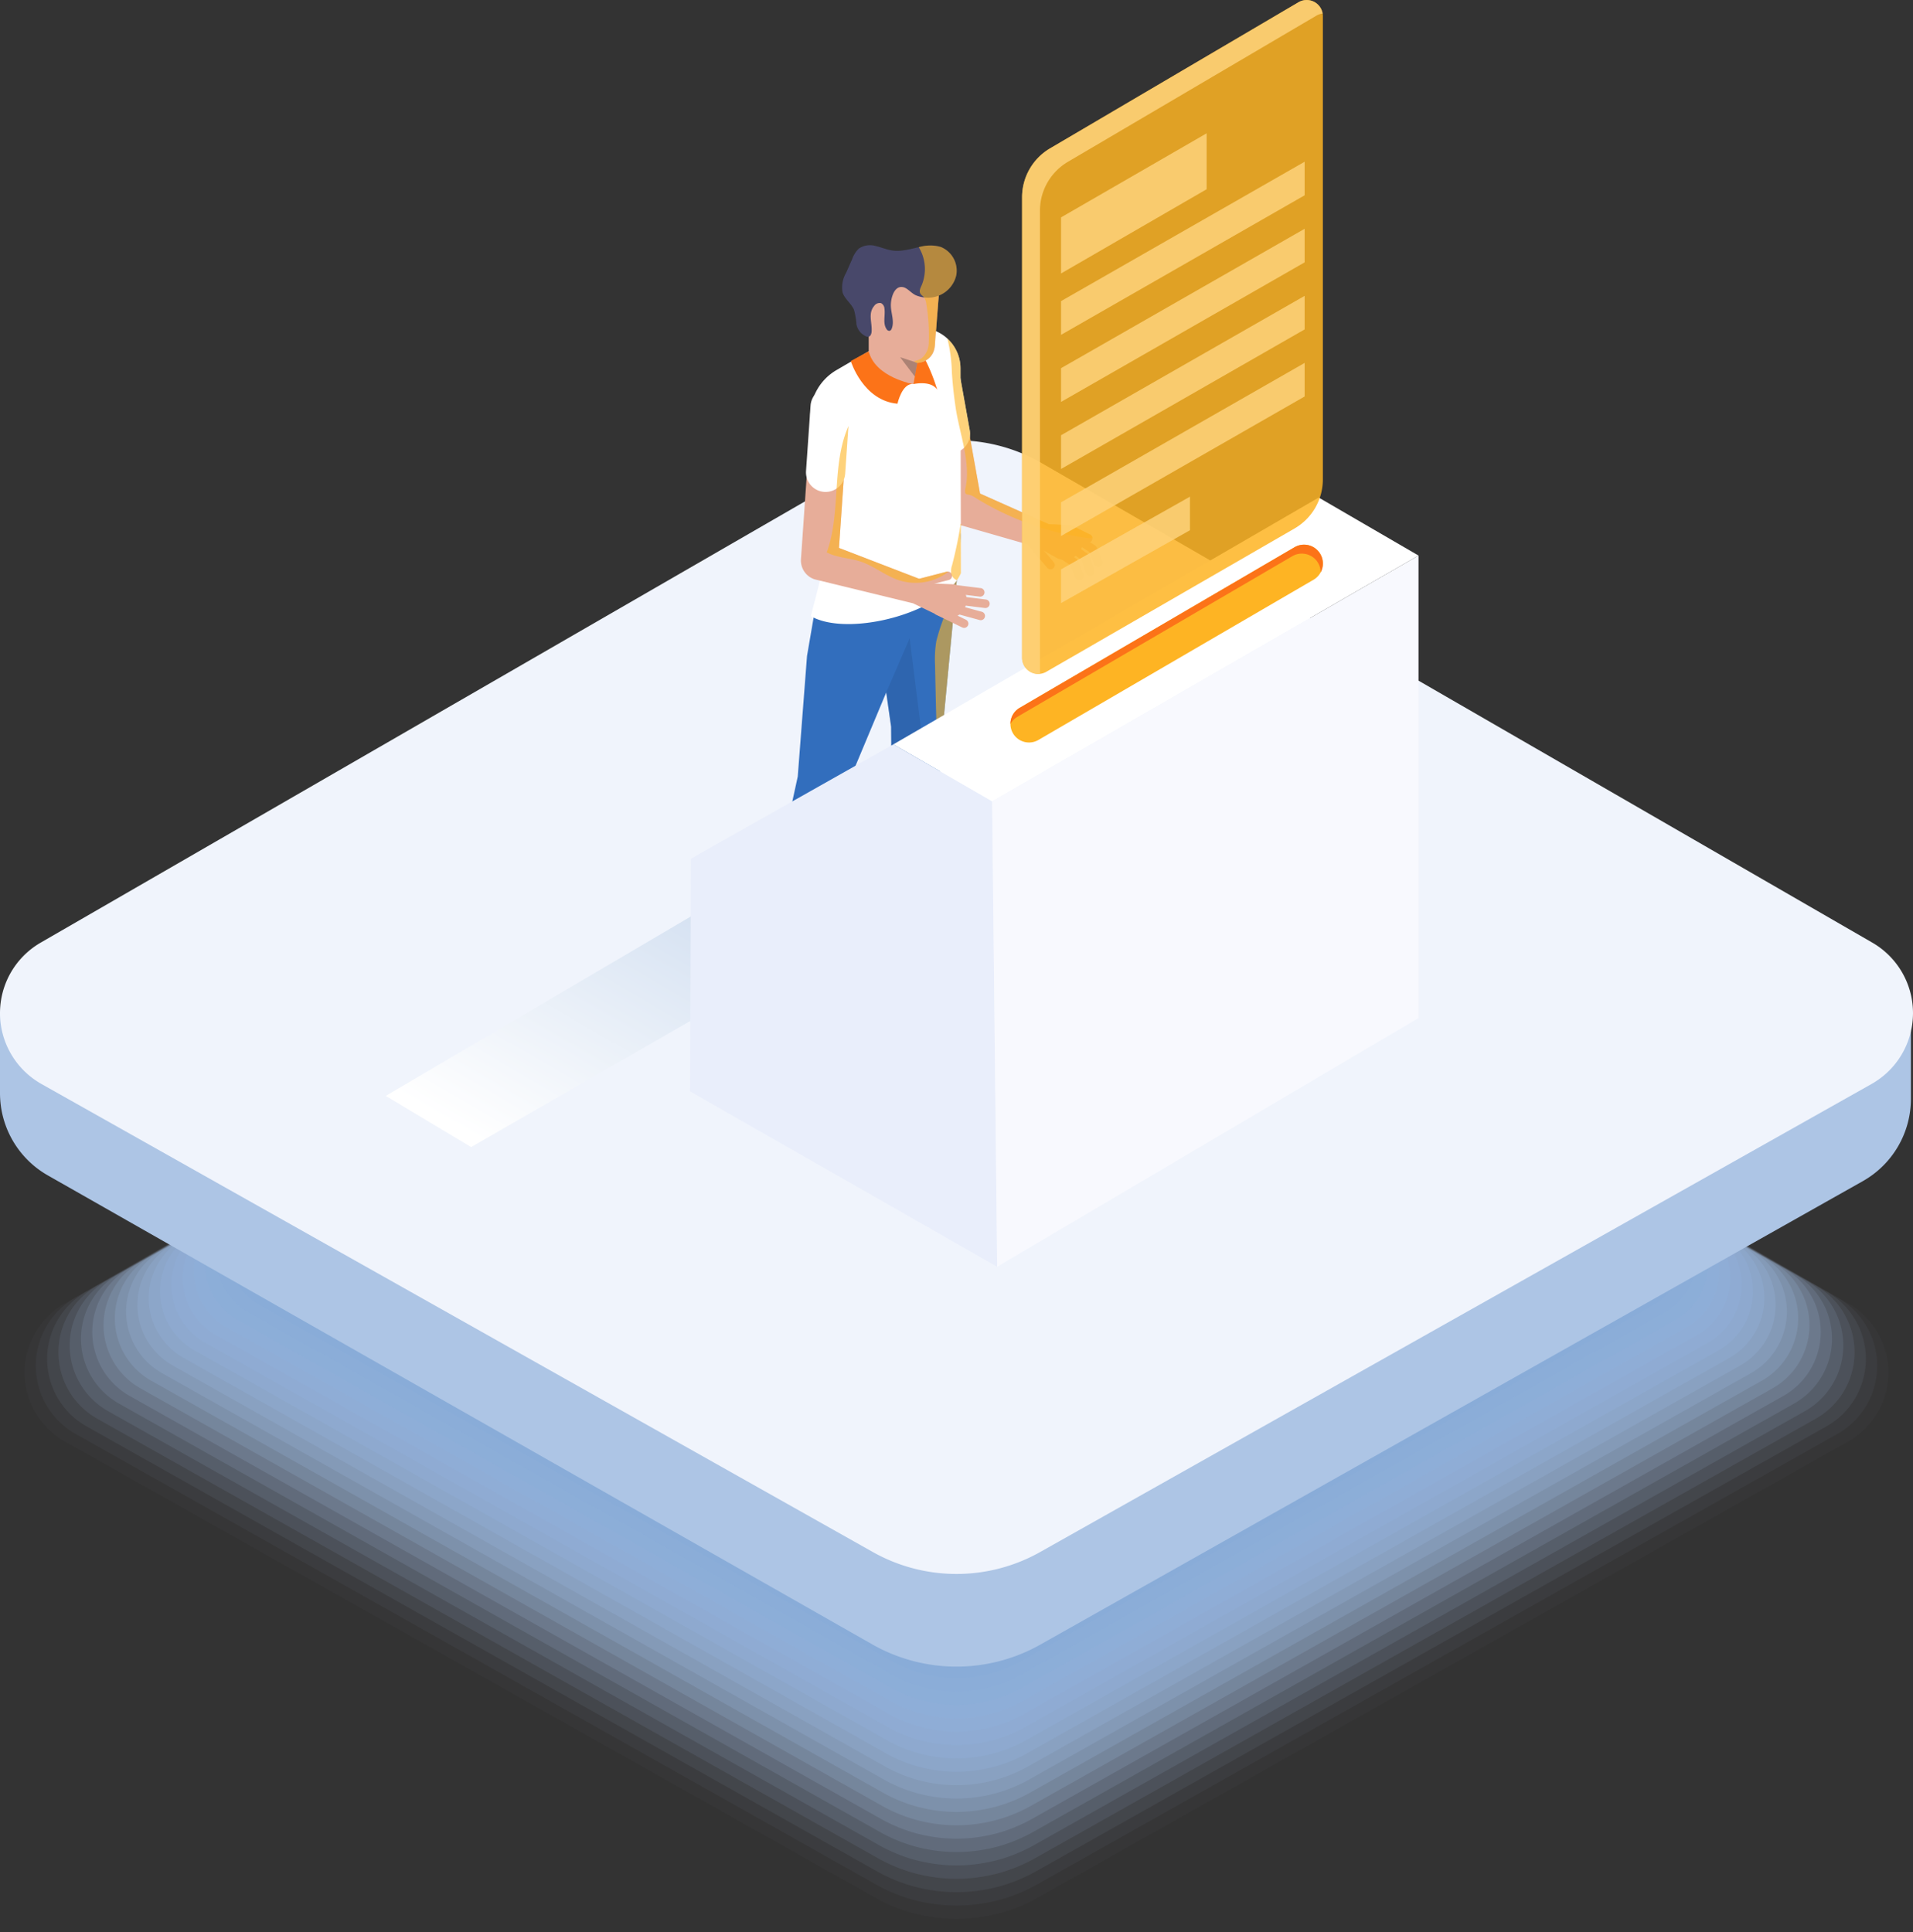 <?xml version="1.0" encoding="UTF-8"?> <svg xmlns="http://www.w3.org/2000/svg" xmlns:xlink="http://www.w3.org/1999/xlink" viewBox="0 0 291.547 294.511"><rect x="0" y="0" width="291.547" height="294.511" fill="#333333" stroke="none"/> <defs> <linearGradient id="linear-gradient" x1="101.179" y1="136.489" x2="77.845" y2="176.589" gradientUnits="userSpaceOnUse"> <stop offset="0.003" stop-color="#d6e2f2"></stop> <stop offset="1" stop-color="#fff"></stop> </linearGradient> </defs> <g style="isolation:isolate"> <g id="Слой_2" data-name="Слой 2"> <g id="Market_Research" data-name="Market Research"> <path d="M132.954,127.561,8.136,199.624a12.228,12.228,0,0,0,.115,21.245l124.944,70.344a25.639,25.639,0,0,0,25.156,0l124.945-70.344a12.228,12.228,0,0,0,.115-21.245L158.593,127.561A25.639,25.639,0,0,0,132.954,127.561Z" style="fill:#adc5e5;opacity:0"></path> <path d="M133.107,127.52,9.783,198.721a12.082,12.082,0,0,0,.114,20.991l123.449,69.502a25.332,25.332,0,0,0,24.855,0l123.45-69.502a12.082,12.082,0,0,0,.114-20.991l-123.325-71.201A25.332,25.332,0,0,0,133.107,127.52Z" style="fill:#abc4e4;opacity:0.024"></path> <path d="M133.261,127.479l-121.831,70.339a11.935,11.935,0,0,0,.112,20.737l121.954,68.66a25.025,25.025,0,0,0,24.554,0l121.955-68.66a11.936,11.936,0,0,0,.112-20.737l-121.831-70.339A25.025,25.025,0,0,0,133.261,127.479Z" style="fill:#a9c2e3;opacity:0.049"></path> <path d="M133.414,127.437l-120.337,69.477a11.789,11.789,0,0,0,.111,20.482l120.459,67.819a24.718,24.718,0,0,0,24.253,0l120.46-67.819a11.789,11.789,0,0,0,.111-20.482l-120.338-69.477A24.718,24.718,0,0,0,133.414,127.437Z" style="fill:#a7c1e3;opacity:0.073"></path> <path d="M133.567,127.396,14.724,196.011a11.643,11.643,0,0,0,.11,20.228l118.964,66.977a24.411,24.411,0,0,0,23.952,0l118.964-66.977a11.643,11.643,0,0,0,.11-20.228l-118.844-68.614A24.412,24.412,0,0,0,133.567,127.396Z" style="fill:#a5bfe2;opacity:0.098"></path> <path d="M133.721,127.355,16.371,195.107a11.496,11.496,0,0,0,.108,19.974l117.468,66.135a24.105,24.105,0,0,0,23.651,0l117.469-66.135a11.496,11.496,0,0,0,.108-19.974L157.826,127.355A24.105,24.105,0,0,0,133.721,127.355Z" style="fill:#a3bee1;opacity:0.122"></path> <path d="M133.874,127.314l-115.856,66.89a11.35,11.35,0,0,0,.107,19.72l115.973,65.293a23.797,23.797,0,0,0,23.35,0l115.974-65.293a11.35,11.35,0,0,0,.107-19.72l-115.857-66.89A23.799,23.799,0,0,0,133.874,127.314Z" style="fill:#a1bde1;opacity:0.146"></path> <path d="M134.028,127.273l-114.362,66.027a11.204,11.204,0,0,0,.105,19.465l114.478,64.451a23.491,23.491,0,0,0,23.049,0l114.479-64.451a11.204,11.204,0,0,0,.105-19.465L157.519,127.273A23.491,23.491,0,0,0,134.028,127.273Z" style="fill:#9fbbe0;opacity:0.171"></path> <path d="M134.181,127.232l-112.869,65.165a11.057,11.057,0,0,0,.104,19.211l112.983,63.61a23.184,23.184,0,0,0,22.748,0l112.984-63.61a11.057,11.057,0,0,0,.104-19.211l-112.87-65.165A23.184,23.184,0,0,0,134.181,127.232Z" style="fill:#9dbadf;opacity:0.195"></path> <path d="M134.334,127.191,22.959,191.493a10.911,10.911,0,0,0,.103,18.957l111.488,62.768a22.877,22.877,0,0,0,22.447,0l111.489-62.768a10.911,10.911,0,0,0,.103-18.957l-111.376-64.303A22.877,22.877,0,0,0,134.334,127.191Z" style="fill:#9bb8df;opacity:0.22"></path> <path d="M134.488,127.15l-109.882,63.44a10.765,10.765,0,0,0,.101,18.703l109.993,61.926a22.57,22.57,0,0,0,22.146,0l109.994-61.926a10.765,10.765,0,0,0,.101-18.703l-109.882-63.44A22.571,22.571,0,0,0,134.488,127.15Z" style="fill:#99b7de;opacity:0.244"></path> <path d="M134.641,127.109l-108.388,62.578a10.618,10.618,0,0,0,.1,18.449l108.498,61.084a22.264,22.264,0,0,0,21.845,0l108.498-61.084a10.619,10.619,0,0,0,.1-18.449l-108.389-62.578A22.264,22.264,0,0,0,134.641,127.109Z" style="fill:#97b5de;opacity:0.268"></path> <path d="M134.795,127.067l-106.894,61.716a10.472,10.472,0,0,0,.099,18.194l107.002,60.243a21.957,21.957,0,0,0,21.544,0l107.003-60.243a10.472,10.472,0,0,0,.099-18.194l-106.895-61.716A21.957,21.957,0,0,0,134.795,127.067Z" style="fill:#95b4dd;opacity:0.293"></path> <path d="M134.948,127.026l-105.401,60.853a10.326,10.326,0,0,0,.097,17.94l105.507,59.401a21.65,21.65,0,0,0,21.243,0L261.903,205.82a10.326,10.326,0,0,0,.097-17.94l-105.402-60.853A21.651,21.651,0,0,0,134.948,127.026Z" style="fill:#93b3dc;opacity:0.317"></path> <path d="M135.102,126.985,31.194,186.976a10.179,10.179,0,0,0,.096,17.686l104.012,58.559a21.343,21.343,0,0,0,20.942,0l104.013-58.559a10.18,10.18,0,0,0,.096-17.686L156.445,126.985A21.344,21.344,0,0,0,135.102,126.985Z" style="fill:#91b1dc;opacity:0.341"></path> <path d="M135.255,126.944,32.841,186.073a10.033,10.033,0,0,0,.094,17.432l102.517,57.717a21.037,21.037,0,0,0,20.641,0l102.518-57.717a10.033,10.033,0,0,0,.095-17.432L156.292,126.944A21.037,21.037,0,0,0,135.255,126.944Z" style="fill:#8fb0db;opacity:0.366"></path> <path d="M135.408,126.903,34.488,185.169a9.887,9.887,0,0,0,.093,17.177l101.022,56.876a20.729,20.729,0,0,0,20.34,0L256.966,202.347a9.887,9.887,0,0,0,.093-17.177l-100.921-58.266A20.73,20.73,0,0,0,135.408,126.903Z" style="fill:#8daeda;opacity:0.39"></path> <path d="M135.562,126.862l-99.426,57.404a9.74,9.74,0,0,0,.092,16.923l99.527,56.034a20.423,20.423,0,0,0,20.039,0l99.528-56.034a9.741,9.741,0,0,0,.092-16.923L155.985,126.862A20.423,20.423,0,0,0,135.562,126.862Z" style="fill:#8badda;opacity:0.415"></path> <path d="M135.715,126.821l-97.933,56.541a9.594,9.594,0,0,0,.09,16.669l98.032,55.192a20.116,20.116,0,0,0,19.738,0l98.032-55.192a9.594,9.594,0,0,0,.09-16.669l-97.933-56.541A20.116,20.116,0,0,0,135.715,126.821Z" style="fill:#89acd9;opacity:0.439"></path> <path d="M135.869,126.78l-96.439,55.679a9.448,9.448,0,0,0,.089,16.415l96.537,54.35a19.809,19.809,0,0,0,19.437,0l96.537-54.35a9.448,9.448,0,0,0,.089-16.415l-96.44-55.679A19.81,19.81,0,0,0,135.869,126.78Z" style="fill:#87aad8;opacity:0.463"></path> <path d="M136.022,126.739l-94.945,54.817a9.301,9.301,0,0,0,.087,16.16l95.041,53.509a19.502,19.502,0,0,0,19.136,0l95.042-53.509a9.302,9.302,0,0,0,.087-16.16l-94.946-54.817A19.503,19.503,0,0,0,136.022,126.739Z" style="fill:#85a9d8;opacity:0.488"></path> <path d="M136.175,126.698,42.724,180.652a9.155,9.155,0,0,0,.086,15.906l93.546,52.667a19.196,19.196,0,0,0,18.835,0l93.547-52.667a9.155,9.155,0,0,0,.086-15.906l-93.452-53.954A19.196,19.196,0,0,0,136.175,126.698Z" style="fill:#83a7d7;opacity:0.512"></path> <path d="M136.329,126.656l-91.958,53.092a9.009,9.009,0,0,0,.085,15.652l92.051,51.825a18.889,18.889,0,0,0,18.534,0l92.052-51.825a9.009,9.009,0,0,0,.085-15.652l-91.959-53.092A18.889,18.889,0,0,0,136.329,126.656Z" style="fill:#81a6d6;opacity:0.537"></path> <path d="M136.482,126.615l-90.465,52.23a8.862,8.862,0,0,0,.083,15.398l90.556,50.983a18.582,18.582,0,0,0,18.233,0l90.557-50.983a8.863,8.863,0,0,0,.083-15.398l-90.465-52.23A18.582,18.582,0,0,0,136.482,126.615Z" style="fill:#7fa4d6;opacity:0.561"></path> <path d="M136.636,126.574l-88.971,51.367a8.716,8.716,0,0,0,.082,15.144l89.061,50.142a18.275,18.275,0,0,0,17.931,0l89.062-50.142a8.716,8.716,0,0,0,.082-15.144l-88.972-51.367A18.275,18.275,0,0,0,136.636,126.574Z" style="fill:#7da3d5;opacity:0.585"></path> <path d="M136.789,126.533l-87.477,50.505a8.57,8.57,0,0,0,.081,14.889l87.566,49.3a17.968,17.968,0,0,0,17.631,0l87.566-49.3a8.57,8.57,0,0,0,.081-14.889l-87.478-50.505A17.969,17.969,0,0,0,136.789,126.533Z" style="fill:#7ba2d4;opacity:0.61"></path> <path d="M136.942,126.492l-85.984,49.643A8.423,8.423,0,0,0,51.038,190.77l86.071,48.458a17.662,17.662,0,0,0,17.329,0l86.071-48.458a8.424,8.424,0,0,0,.079-14.635l-85.984-49.643A17.662,17.662,0,0,0,136.942,126.492Z" style="fill:#79a0d4;opacity:0.634"></path> <path d="M137.096,126.451l-84.49,48.781a8.277,8.277,0,0,0,.078,14.381l84.576,47.616a17.355,17.355,0,0,0,17.029,0l84.576-47.616a8.277,8.277,0,0,0,.078-14.381l-84.491-48.781A17.355,17.355,0,0,0,137.096,126.451Z" style="fill:#779fd3;opacity:0.659"></path> <path d="M137.249,126.41l-82.996,47.918a8.131,8.131,0,0,0,.077,14.127l83.08,46.775a17.048,17.048,0,0,0,16.727,0l83.081-46.775a8.131,8.131,0,0,0,.076-14.127l-82.997-47.918A17.048,17.048,0,0,0,137.249,126.41Z" style="fill:#759dd3;opacity:0.683"></path> <path d="M137.403,126.369l-81.503,47.056a7.985,7.985,0,0,0,.075,13.873l81.585,45.933a16.741,16.741,0,0,0,16.427,0l81.586-45.933a7.985,7.985,0,0,0,.075-13.873l-81.503-47.056A16.742,16.742,0,0,0,137.403,126.369Z" style="fill:#739cd2;opacity:0.707"></path> <path d="M137.556,126.328,57.547,172.521a7.838,7.838,0,0,0,.074,13.618l80.09,45.091a16.434,16.434,0,0,0,16.125,0l80.091-45.091a7.838,7.838,0,0,0,.074-13.618l-80.01-46.193A16.435,16.435,0,0,0,137.556,126.328Z" style="fill:#719bd1;opacity:0.732"></path> <path d="M137.709,126.286l-78.516,45.331a7.692,7.692,0,0,0,.072,13.364l78.595,44.249a16.128,16.128,0,0,0,15.824,0l78.596-44.249a7.692,7.692,0,0,0,.072-13.364l-78.516-45.331A16.128,16.128,0,0,0,137.709,126.286Z" style="fill:#6f99d1;opacity:0.756"></path> <path d="M137.863,126.245l-77.022,44.469a7.545,7.545,0,0,0,.071,13.11l77.1,43.407a15.82,15.82,0,0,0,15.523,0l77.101-43.407a7.546,7.546,0,0,0,.071-13.11l-77.023-44.469A15.821,15.821,0,0,0,137.863,126.245Z" style="fill:#6d98d0;opacity:0.78"></path> <path d="M138.016,126.204,62.488,169.811a7.399,7.399,0,0,0,.07,12.856l75.605,42.566a15.514,15.514,0,0,0,15.222,0l75.605-42.566a7.399,7.399,0,0,0,.07-12.856l-75.529-43.606A15.514,15.514,0,0,0,138.016,126.204Z" style="fill:#6b96cf;opacity:0.805"></path> <path d="M138.17,126.163l-74.035,42.744a7.253,7.253,0,0,0,.068,12.601l74.11,41.724a15.207,15.207,0,0,0,14.921,0l74.11-41.724a7.253,7.253,0,0,0,.068-12.601l-74.035-42.744A15.208,15.208,0,0,0,138.17,126.163Z" style="fill:#6995cf;opacity:0.829"></path> <path d="M138.323,126.122,65.782,168.004a7.106,7.106,0,0,0,.067,12.347l72.615,40.882a14.9,14.9,0,0,0,14.62,0l72.615-40.882a7.107,7.107,0,0,0,.067-12.347l-72.542-41.882A14.901,14.901,0,0,0,138.323,126.122Z" style="fill:#6793ce;opacity:0.854"></path> <path d="M138.476,126.081,67.429,167.1a6.96,6.96,0,0,0,.066,12.093l71.119,40.04a14.594,14.594,0,0,0,14.319,0l71.12-40.04a6.96,6.96,0,0,0,.066-12.093l-71.048-41.019A14.594,14.594,0,0,0,138.476,126.081Z" style="fill:#6592cd;opacity:0.878"></path> <path d="M138.63,126.04l-69.554,40.157a6.814,6.814,0,0,0,.064,11.839l69.624,39.199a14.287,14.287,0,0,0,14.018,0l69.625-39.199a6.814,6.814,0,0,0,.064-11.839l-69.554-40.157A14.287,14.287,0,0,0,138.63,126.04Z" style="fill:#6391cd;opacity:0.902"></path> <path d="M138.783,125.999l-68.06,39.295a6.668,6.668,0,0,0,.063,11.585l68.129,38.357a13.98,13.98,0,0,0,13.717,0l68.13-38.357a6.668,6.668,0,0,0,.063-11.585l-68.061-39.295A13.98,13.98,0,0,0,138.783,125.999Z" style="fill:#618fcc;opacity:0.927"></path> <path d="M138.937,125.958,72.37,164.39a6.521,6.521,0,0,0,.061,11.33l66.634,37.515a13.674,13.674,0,0,0,13.416,0l66.635-37.515a6.521,6.521,0,0,0,.061-11.33l-66.567-38.432A13.673,13.673,0,0,0,138.937,125.958Z" style="fill:#5f8ecb;opacity:0.951"></path> <path d="M139.09,125.917l-65.073,37.57a6.375,6.375,0,0,0,.06,11.076l65.139,36.673a13.366,13.366,0,0,0,13.115,0l65.139-36.673a6.375,6.375,0,0,0,.06-11.076l-65.073-37.57A13.367,13.367,0,0,0,139.09,125.917Z" style="fill:#5d8ccb;opacity:0.976"></path> <path d="M139.244,125.875l-63.579,36.708a6.229,6.229,0,0,0,.059,10.822l63.644,35.831a13.06,13.06,0,0,0,12.814,0l63.644-35.831a6.229,6.229,0,0,0,.059-10.822l-63.58-36.708A13.06,13.06,0,0,0,139.244,125.875Z" style="fill:#5b8bca"></path> <path d="M132.773,94.642 0,154.534v12.083a14.41,14.41,0,0,0,7.285,12.526l125.733,71.528a25.999,25.999,0,0,0,25.51,0l125.366-70.647a14.412,14.412,0,0,0,7.336-12.556V157.123L158.773,94.642A26,26,0,0,0,132.773,94.642Z" style="fill:#adc5e5"></path> <path d="M132.773,70.593,6.2,143.67a12.4,12.4,0,0,0,.117,21.544l126.701,71.333a25.999,25.999,0,0,0,25.51,0l126.702-71.333a12.4,12.4,0,0,0,.117-21.544L158.773,70.593A26,26,0,0,0,132.773,70.593Z" style="fill:#f0f4fc"></path> <polygon points="58.788 167.029 106.152 139.172 119.438 147.42 71.8 174.826 58.788 167.029" style="mix-blend-mode:multiply;fill:url(#linear-gradient)"></polygon> <path d="M116.997,143.808s.818,7.575,2.182,8.623a5.544,5.544,0,0,0,6.09,1.766,1.771,1.771,0,0,0,1.274-1.891,5.05,5.05,0,0,0-.442-1.449s-3.356-5.768-3.146-8.495Z" style="fill:#48486a"></path> <path d="M126.508,152.089a1.803,1.803,0,0,1-1.239,1.289,5.545,5.545,0,0,1-6.09-1.766c-1.091-.839-1.832-5.854-2.086-7.827l-.096.023s.818,7.575,2.182,8.623a5.545,5.545,0,0,0,6.09,1.766,1.771,1.771,0,0,0,1.274-1.891C126.535,152.237,126.522,152.164,126.508,152.089Z" style="fill:#fff"></path> <path d="M136.019,135.329v1.985a1.992,1.992,0,0,0,1.003,1.736,8.504,8.504,0,0,0,3.913,1.175,3.444,3.444,0,0,1,1.735.544c.979.603,3.036,1.428,6.916,1.365a1.449,1.449,0,0,0,1.439-1.366,3.015,3.015,0,0,0-.263-1.39,1.951,1.951,0,0,0-1.087-.988l-7.467-2.854Z" style="fill:#48486a"></path> <path d="M149.587,141.406c-3.88.062-5.937-.763-6.916-1.365a3.442,3.442,0,0,0-1.735-.544,8.505,8.505,0,0,1-3.913-1.175,1.992,1.992,0,0,1-1.004-1.736v.729a1.993,1.993,0,0,0,1.004,1.737,8.505,8.505,0,0,0,3.913,1.175,3.444,3.444,0,0,1,1.735.544c.979.603,3.036,1.428,6.916,1.365a1.449,1.449,0,0,0,1.439-1.366,3.263,3.263,0,0,0-.023-.537A1.456,1.456,0,0,1,149.587,141.406Z" style="fill:#fff"></path> <path d="M139.316,136.018l-.071-.001c-2.172-.039-3.272.686-3.233-1.485l-.203-23.766-3.416-23.912c.132-2.168,6.992-5.806,9.156-5.679,2.168.132,5.029-1.494,4.897.674l-2.781,29.31-1.362,23.512C142.265,136.82,141.456,136.018,139.316,136.018Z" style="fill:#326ebd"></path> <path d="M119.942,144.845a3.951,3.951,0,0,1-.867-.097c-2.119-.477-2.978-1.323-2.502-3.442l5.006-22.948,1.413-18.38,1.63-9.491c.203-2.163,1.358-3.524,3.524-3.323,2.162.203,13.364-1.917,13.161.245l-3.554,11.712L129.049,119.909l-5.903,23.124C122.735,144.861,121.741,144.845,119.942,144.845Z" style="fill:#326ebd"></path> <path d="M140.817,114.687l-2.179-17.411-3.574,8.27.746,5.221.203,23.766c-.035,1.948-.518,1.704,1.23,1.632Z" style="fill:#26538e;opacity:0.3"></path> <g style="opacity:0.6"> <path d="M144.796,86.893a20.118,20.118,0,0,1-.979,7.313,29.918,29.918,0,0,0-1.123,3.536,16.997,16.997,0,0,0-.189,3.601c.092,4.771.219,9.541.347,14.311.214-.434.426-.871.629-1.31l.184-3.184,2.279-24.012Z" style="fill:#feb423"></path> </g> <path d="M162.201,85.308a2.828,2.828,0,0,1-.949-.165l-3.046-1.708-13.836-3.978L140.046,55.364a2.832,2.832,0,1,1,5.574-1l3.743,20.86,10.464,4.666,3.338.165a2.564,2.564,0,0,1,1.703,3.37A2.833,2.833,0,0,1,162.201,85.308Z" style="fill:#e7ad99"></path> <path d="M144.846,69.092a2.989,2.989,0,0,1-2.938-2.462l-2.016-11.239a2.989,2.989,0,1,1,5.884-1.056l2.016,11.238a2.992,2.992,0,0,1-2.945,3.517Z" style="fill:#fff"></path> <path d="M127.476,56.41l9.602-5.598a6.188,6.188,0,0,1,9.305,5.331l.064,31.213c-2.574,6.036-17.18,9.83-22.867,6.555l1.964-7.682a30.011,30.011,0,0,0,.075-12.34l-2.135-10.484A8.043,8.043,0,0,1,127.476,56.41Z" style="fill:#fff"></path> <polygon points="140.113 56.765 139.215 58.542 132.393 57.205 132.393 48.073 139.735 48.073 140.113 56.765" style="fill:#e7ad99"></polygon> <path d="M132.393,53.543l-2.732,1.484s1.845,6.032,7.115,6.504c0,0,.708-3.225,2.438-2.989C139.215,58.542,133.39,57.555,132.393,53.543Z" style="fill:#fc7318"></path> <path d="M139.215,58.542s2.674-.629,3.618.865a27.86,27.86,0,0,0-2.67-6.135Z" style="fill:#fc7318"></path> <path d="M143.242,42.898l-.789,9.937a2.667,2.667,0,0,1-1.09,1.946h0a2.724,2.724,0,0,1-2.78.253l-4.071-1.952a3.733,3.733,0,0,1-2.119-3.366v-8.871h8.952A1.903,1.903,0,0,1,143.242,42.898Z" style="fill:#e7ad99"></path> <path d="M143.407,37.652c-2.322-.85-4.857.852-7.31.543-.89-.112-1.724-.486-2.598-.687a3.065,3.065,0,0,0-2.576.354,3.9,3.9,0,0,0-1.022,1.566q-.48,1.086-.96,2.173a4.357,4.357,0,0,0-.532,2.969c.316,1.014,1.329,1.668,1.738,2.648a10.969,10.969,0,0,1,.385,2.26,2.533,2.533,0,0,0,1.593,1.845.526.526,0,0,0,.575-.272,1.408,1.408,0,0,0,.142-.665c.049-1.322-.546-2.627.368-3.735a1.019,1.019,0,0,1,1.071-.446,1.005,1.005,0,0,1,.515.844c.144,1.049-.281,2.238.319,3.111a.496.496,0,0,0,.473.265.512.512,0,0,0,.313-.343c.428-1.066-.084-2.256-.129-3.404-.046-1.179.5-3.31,1.975-2.883.613.177,1.228.975,1.89,1.233a4.833,4.833,0,0,0,2.422.304,4.431,4.431,0,0,0,3.68-3.378A3.891,3.891,0,0,0,143.407,37.652Z" style="fill:#48486a"></path> <polygon points="139.798 55.302 137.183 54.444 139.422 57.392 139.798 55.302" style="fill:#231f20;opacity:0.3"></polygon> <path d="M144.492,94.25a2.835,2.835,0,0,1-.831-.125l-4.512-2.175-14.957-3.641a3.013,3.013,0,0,1-2.123-3.089l1.62-23.397a2.832,2.832,0,1,1,5.65.391l-1.475,21.297,14.041,5.405,3.471.141a2.449,2.449,0,0,1,1.822,3.19A2.833,2.833,0,0,1,144.492,94.25Z" style="fill:#e7ad99"></path> <path d="M125.826,74.978q-.104,0-.209-.007a2.989,2.989,0,0,1-2.775-3.188l.69-9.97a2.989,2.989,0,0,1,5.964.413l-.69,9.97A2.989,2.989,0,0,1,125.826,74.978Z" style="fill:#fff"></path> <path d="M144.604,88.397l-4.296,1.107a.653.653,0,0,1-.794-.469h0a.652.652,0,0,1,.469-.794l4.296-1.107a.652.652,0,0,1,.795.469h0A.652.652,0,0,1,144.604,88.397Z" style="fill:#e7ad99"></path> <path d="M157.748,82.305l2.855,3.396a.652.652,0,0,1-.08.919h0a.652.652,0,0,1-.919-.08l-2.855-3.396a.652.652,0,0,1,.08-.919h0A.652.652,0,0,1,157.748,82.305Z" style="fill:#e7ad99"></path> <path d="M149.31,90.933l-4.402-.548a.652.652,0,0,1-.567-.728h0a.652.652,0,0,1,.728-.567l4.402.548a.652.652,0,0,1,.567.728h0A.653.653,0,0,1,149.31,90.933Z" style="fill:#e7ad99"></path> <path d="M163.21,86.177l-3.722-2.415a.652.652,0,0,1-.192-.902h0a.652.652,0,0,1,.902-.192l3.722,2.415a.652.652,0,0,1,.192.902h0A.652.652,0,0,1,163.21,86.177Z" style="fill:#e7ad99"></path> <path d="M163.874,87.972l-.787-1.977a.652.652,0,0,1,.365-.847h0a.652.652,0,0,1,.848.365l.787,1.977a.652.652,0,0,1-.365.848h0A.652.652,0,0,1,163.874,87.972Z" style="fill:#e7ad99"></path> <path d="M164.998,85.482l-3.482-2.555a.652.652,0,0,1-.14-.912h0a.652.652,0,0,1,.912-.14l3.482,2.555a.652.652,0,0,1,.14.912h0A.652.652,0,0,1,164.998,85.482Z" style="fill:#e7ad99"></path> <path d="M165.487,87.278l-.672-2.018a.652.652,0,0,1,.413-.825h0a.652.652,0,0,1,.825.413l.672,2.019a.652.652,0,0,1-.413.825h0A.652.652,0,0,1,165.487,87.278Z" style="fill:#e7ad99"></path> <path d="M166.083,84.167l-3.722-2.415a.652.652,0,0,1-.192-.902h0a.653.653,0,0,1,.902-.192l3.722,2.415a.652.652,0,0,1,.192.902h0A.652.652,0,0,1,166.083,84.167Z" style="fill:#e7ad99"></path> <path d="M165.55,82.633l-2.727-1.332a.652.652,0,0,1-.3-.873h0a.652.652,0,0,1,.873-.3l2.727,1.331a.652.652,0,0,1,.3.873h0A.652.652,0,0,1,165.55,82.633Z" style="fill:#e7ad99"></path> <path d="M166.747,85.962,165.96,83.985a.652.652,0,0,1,.365-.848h0a.652.652,0,0,1,.847.365l.787,1.977a.652.652,0,0,1-.365.847h0A.652.652,0,0,1,166.747,85.962Z" style="fill:#e7ad99"></path> <path d="M150.096,92.667l-4.402-.548a.652.652,0,0,1-.567-.728h0a.652.652,0,0,1,.728-.567l4.402.548a.652.652,0,0,1,.567.728h0A.652.652,0,0,1,150.096,92.667Z" style="fill:#e7ad99"></path> <path d="M149.297,94.503l-4.28-1.168a.652.652,0,0,1-.458-.801h0a.652.652,0,0,1,.801-.458l4.28,1.168a.652.652,0,0,1,.458.801h0A.652.652,0,0,1,149.297,94.503Z" style="fill:#e7ad99"></path> <path d="M146.646,95.634l-3.987-1.946a.652.652,0,0,1-.3-.873h0a.652.652,0,0,1,.873-.3l3.987,1.946a.653.653,0,0,1,.3.873h0A.652.652,0,0,1,146.646,95.634Z" style="fill:#e7ad99"></path> <g style="opacity:0.6"> <path d="M166.482,81.957a.652.652,0,0,0-.36-.497l-2.727-1.332a.651.651,0,0,0-.179-.054c-.017-.006-.034-.014-.051-.021l-3.338-.165-10.464-4.666-1.558-8.685a2.981,2.981,0,0,0-.013-.964l-1.406-7.835-.003-1.596a6.096,6.096,0,0,0-2.003-4.542,23.506,23.506,0,0,1,.688,5.17q.183,2.767.599,5.512c.569,3.758,2.343,8.356,1.462,12.148-.077.334-.12.788.197.917a.971.971,0,0,0,.27.044,2.608,2.608,0,0,1,1.092.496,43.735,43.735,0,0,0,16.859,6.103A1.908,1.908,0,0,0,166.482,81.957Z" style="fill:#feb423"></path> </g> <g style="opacity:0.6"> <path d="M146.418,79.805q-.499,3.185-1.312,6.311a2.859,2.859,0,0,0-.132,1.344,1.431,1.431,0,0,0,.861.98,6.129,6.129,0,0,0,.612-1.083l-.015-7.305.149.043C146.527,79.997,146.474,79.9,146.418,79.805Z" style="fill:#feb423"></path> </g> <g style="opacity:0.6"> <path d="M142.52,52.009c.021-.428.031-.856.093-1.262.107-.703.121-1.436.177-2.152q.141-1.77.281-3.539a4.375,4.375,0,0,0,2.668-3.102,3.891,3.891,0,0,0-2.333-4.302,5.97,5.97,0,0,0-3.387.021,6.418,6.418,0,0,1,.428,5.849c-.173.376-.387.809-.205,1.181.117.239.368.379.542.58a2.094,2.094,0,0,1,.391,1.057,28.95,28.95,0,0,1,.369,5.882,3.13,3.13,0,0,1-1.076,2.373,3.324,3.324,0,0,1-1.143.441.599.599,0,0,0,.523.284,1.702,1.702,0,0,0,.606-.134,2.83,2.83,0,0,0,1.654-1.296A4.232,4.232,0,0,0,142.52,52.009Z" style="fill:#feb423"></path> </g> <g style="opacity:0.6"> <path d="M143.926,87.57a3.134,3.134,0,0,0,.575-.452.647.647,0,0,0-.222.015l-4.198,1.081-12.216-4.703.719-10.38a2.981,2.981,0,0,0,.223-.936l.503-7.27c-.089.21-.175.42-.257.63-2.292,5.889-.895,12.697-3.057,18.635,1.575.837,3.455.838,5.148,1.397,2.055.679,3.772,2.156,5.825,2.841A8.27,8.27,0,0,0,143.926,87.57Z" style="fill:#feb423"></path> </g> <polygon points="105.164 166.343 105.294 130.873 136.159 113.448 151.208 122.136 151.967 193.066 105.164 166.343" style="fill:#e9eefb"></polygon> <polygon points="136.159 113.448 200.974 75.833 216.185 84.673 151.208 122.136 136.159 113.448" style="fill:#fff"></polygon> <path d="M155.397,107.889l41.896-24.481a2.868,2.868,0,0,1,2.888-.003h0a2.868,2.868,0,0,1,.002,4.957l-41.931,24.421a2.833,2.833,0,0,1-2.842.005h0A2.832,2.832,0,0,1,155.397,107.889Z" style="fill:#feb423"></path> <path d="M155.056,109.252l41.896-24.481a2.868,2.868,0,0,1,2.888-.004h0a2.841,2.841,0,0,1,1.427,2.477,2.869,2.869,0,0,0-1.086-3.84h0a2.868,2.868,0,0,0-2.888.003l-41.896,24.481a2.806,2.806,0,0,0-1.403,2.455A2.803,2.803,0,0,1,155.056,109.252Z" style="fill:#fc7318"></path> <polygon points="151.967 193.066 216.185 155.165 216.185 84.673 151.208 122.136 151.967 193.066" style="fill:#f8f9fe"></polygon> <path d="M160.03,22.616,197.894.344a2.464,2.464,0,0,1,3.714,2.124V73.063a8.648,8.648,0,0,1-4.324,7.49l-37.82,21.836a2.464,2.464,0,0,1-3.696-2.134V30.07A8.649,8.649,0,0,1,160.03,22.616Z" style="fill:#feb423;opacity:0.85"></path> <path d="M158.492,102.299V32.115a8.649,8.649,0,0,1,4.264-7.454L200.619,2.388a2.463,2.463,0,0,1,.953-.326,2.464,2.464,0,0,0-3.678-1.718L160.03,22.616a8.649,8.649,0,0,0-4.264,7.454v70.184a2.467,2.467,0,0,0,2.761,2.449A2.51,2.51,0,0,1,158.492,102.299Z" style="fill:#fed27b;opacity:0.85"></path> <polygon points="161.705 33.131 183.895 20.319 183.895 28.843 161.705 41.681 161.705 33.131" style="fill:#fed27b;opacity:0.85"></polygon> <polygon points="161.705 45.894 198.829 24.651 198.829 29.768 161.705 51.037 161.705 45.894" style="fill:#fed27b;opacity:0.85"></polygon> <polygon points="161.705 56.115 198.829 34.872 198.829 39.989 161.705 61.258 161.705 56.115" style="fill:#fed27b;opacity:0.85"></polygon> <polygon points="161.705 66.337 198.829 45.094 198.829 50.21 161.705 71.479 161.705 66.337" style="fill:#fed27b;opacity:0.85"></polygon> <polygon points="161.705 76.558 198.829 55.315 198.829 60.431 161.705 81.701 161.705 76.558" style="fill:#fed27b;opacity:0.85"></polygon> <polygon points="161.705 86.779 181.353 75.7 181.353 80.816 161.705 91.922 161.705 86.779" style="fill:#fed27b;opacity:0.85"></polygon> </g> </g> </g> </svg> 